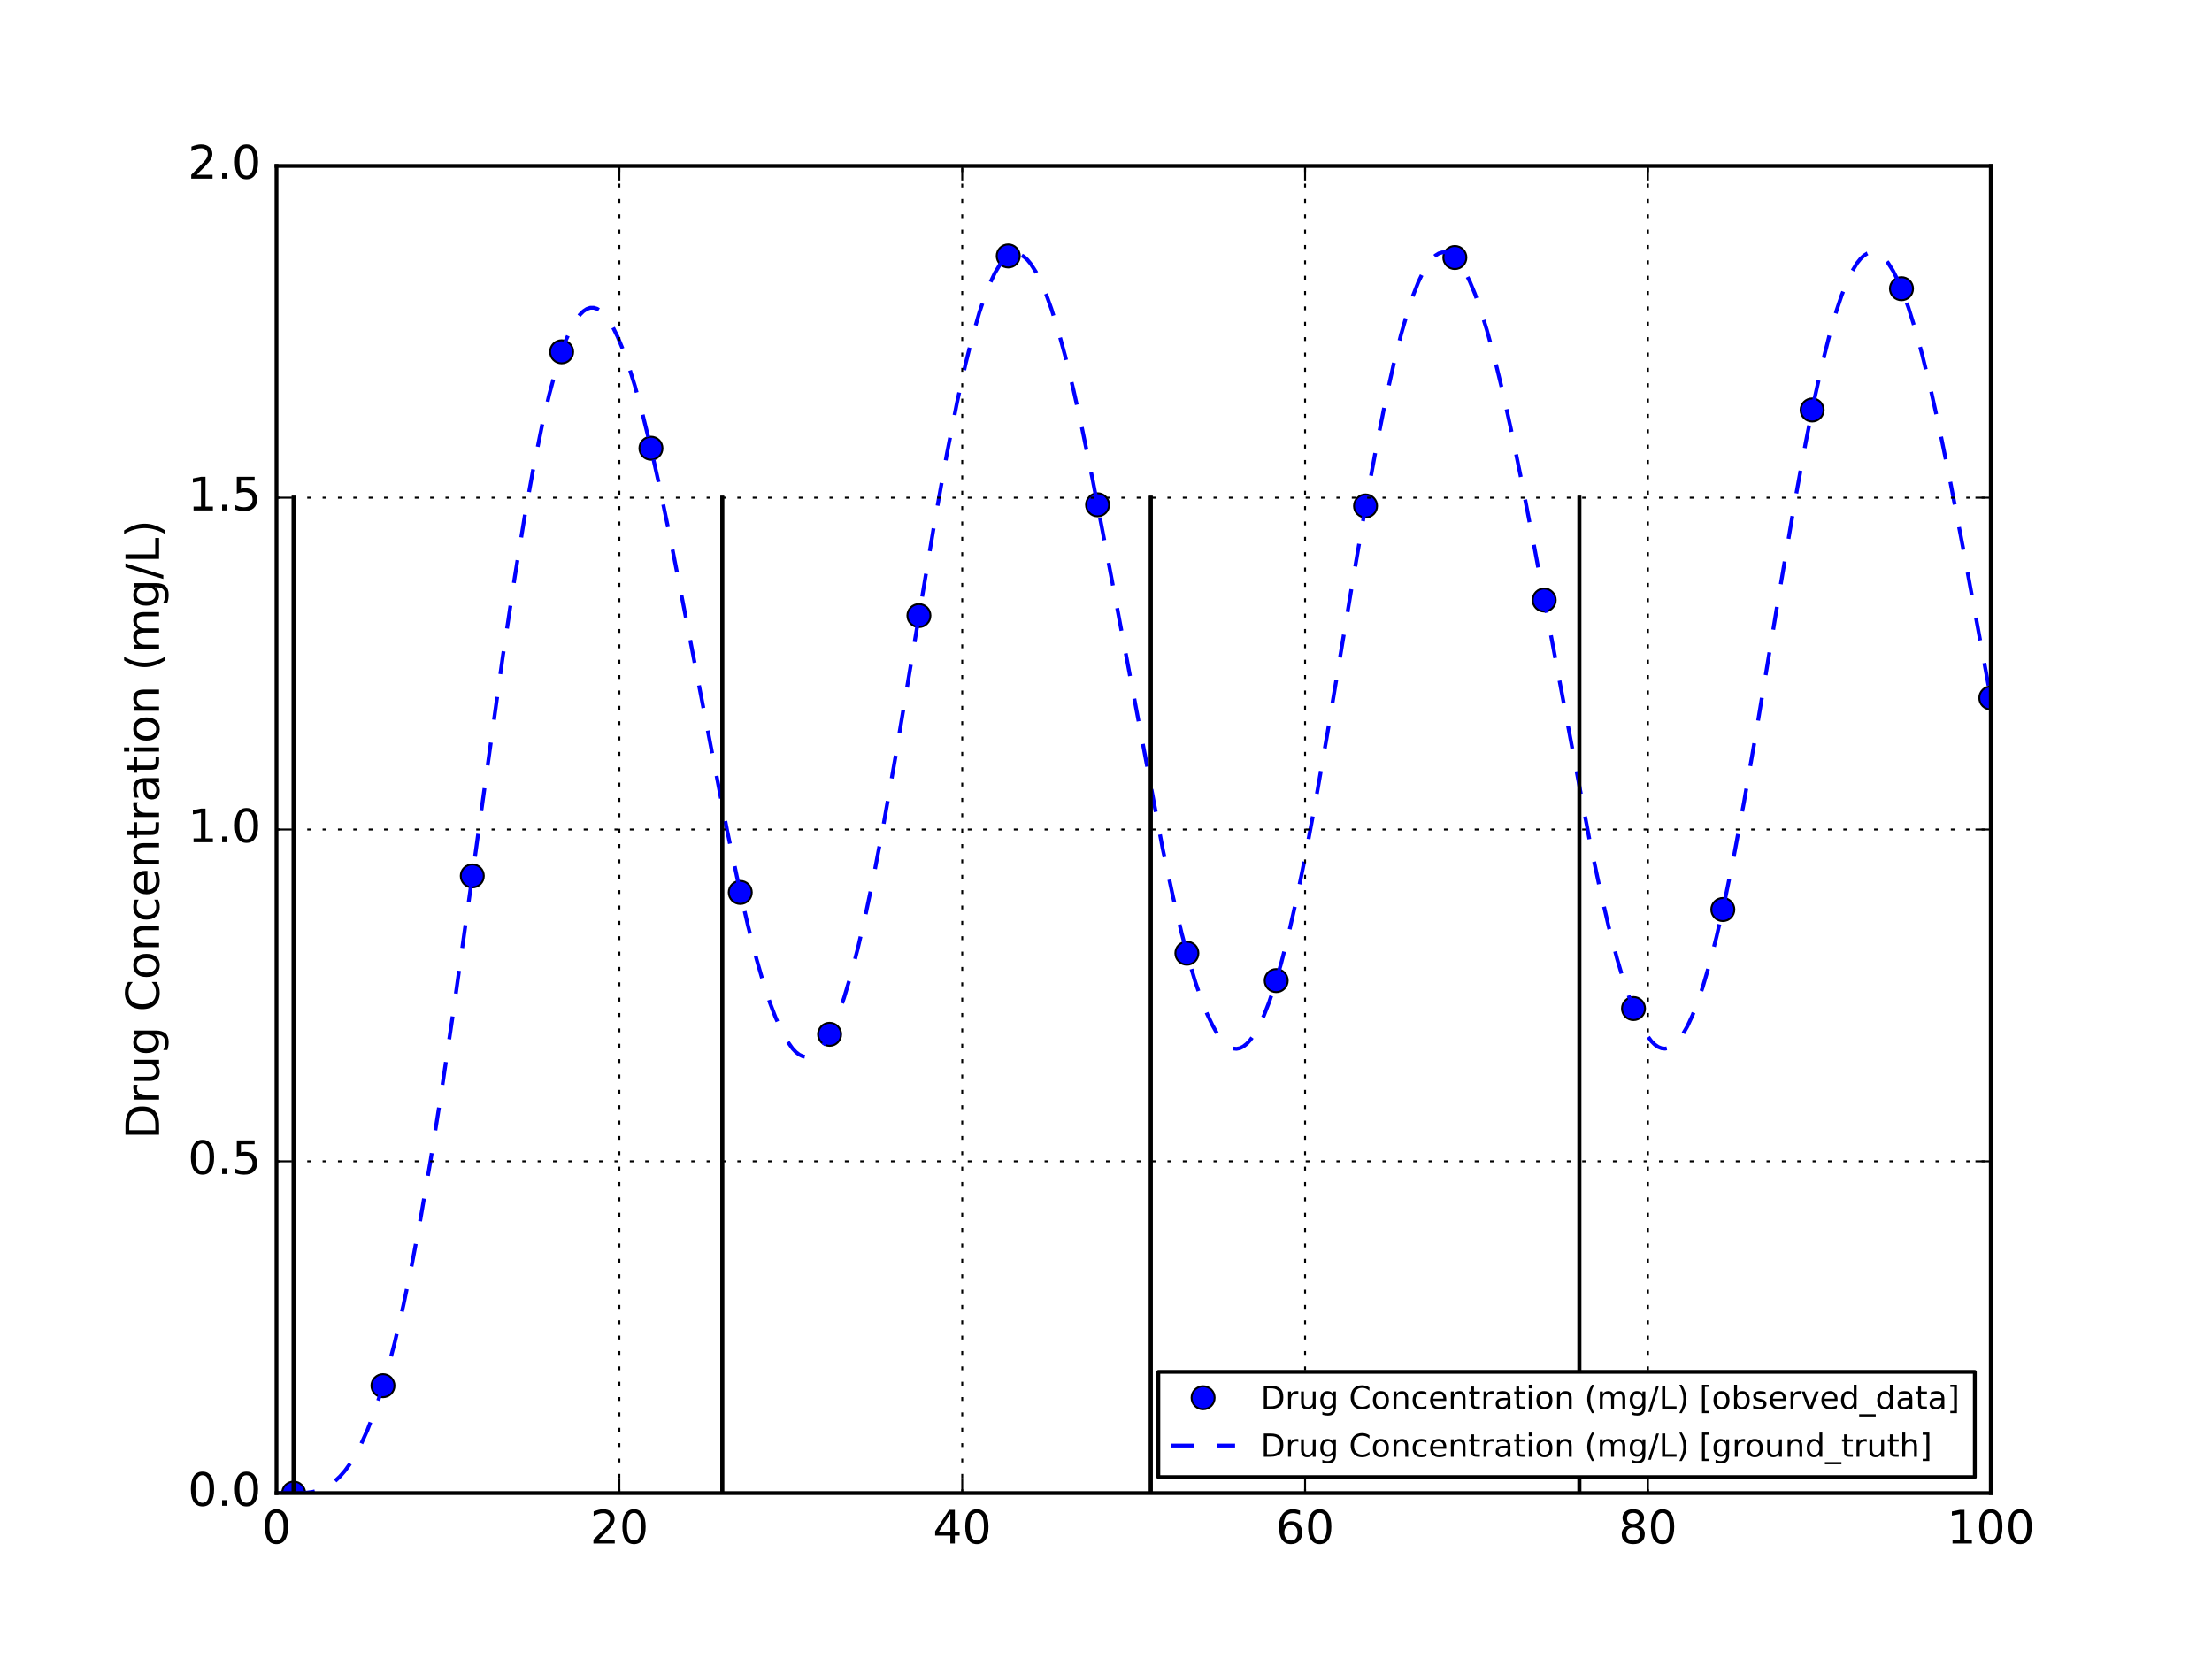 <?xml version="1.0" encoding="utf-8" standalone="no"?>
<!DOCTYPE svg PUBLIC "-//W3C//DTD SVG 1.1//EN"
  "http://www.w3.org/Graphics/SVG/1.1/DTD/svg11.dtd">
<!-- Created with matplotlib (http://matplotlib.org/) -->
<svg height="432pt" version="1.1" viewBox="0 0 576 432" width="576pt" xmlns="http://www.w3.org/2000/svg" xmlns:xlink="http://www.w3.org/1999/xlink">
 <defs>
  <style type="text/css">
*{stroke-linecap:butt;stroke-linejoin:round;stroke-miterlimit:100000;}
  </style>
 </defs>
 <g id="figure_1">
  <g id="patch_1">
   <path d="M 0 432 
L 576 432 
L 576 0 
L 0 0 
z
" style="fill:#ffffff;"/>
  </g>
  <g id="axes_1">
   <g id="patch_2">
    <path d="M 72 388.8 
L 518.4 388.8 
L 518.4 43.2 
L 72 43.2 
z
" style="fill:#ffffff;"/>
   </g>
   <g id="line2d_1">
    <defs>
     <path d="M 0 3 
C 0.796 3 1.559 2.684 2.121 2.121 
C 2.684 1.559 3 0.796 3 0 
C 3 -0.796 2.684 -1.559 2.121 -2.121 
C 1.559 -2.684 0.796 -3 0 -3 
C -0.796 -3 -1.559 -2.684 -2.121 -2.121 
C -2.684 -1.559 -3 -0.796 -3 0 
C -3 0.796 -2.684 1.559 -2.121 2.121 
C -1.559 2.684 -0.796 3 0 3 
z
" id="m3fcdc2dcf4" style="stroke:#000000;stroke-width:0.5;"/>
    </defs>
    <g clip-path="url(#p7692bb30d5)">
     <use style="fill:#0000ff;stroke:#000000;stroke-width:0.5;" x="76.464" xlink:href="#m3fcdc2dcf4" y="388.8"/>
     <use style="fill:#0000ff;stroke:#000000;stroke-width:0.5;" x="99.724" xlink:href="#m3fcdc2dcf4" y="360.829"/>
     <use style="fill:#0000ff;stroke:#000000;stroke-width:0.5;" x="122.984" xlink:href="#m3fcdc2dcf4" y="228.089"/>
     <use style="fill:#0000ff;stroke:#000000;stroke-width:0.5;" x="146.243" xlink:href="#m3fcdc2dcf4" y="91.608"/>
     <use style="fill:#0000ff;stroke:#000000;stroke-width:0.5;" x="169.503" xlink:href="#m3fcdc2dcf4" y="116.719"/>
     <use style="fill:#0000ff;stroke:#000000;stroke-width:0.5;" x="192.763" xlink:href="#m3fcdc2dcf4" y="232.384"/>
     <use style="fill:#0000ff;stroke:#000000;stroke-width:0.5;" x="216.023" xlink:href="#m3fcdc2dcf4" y="269.334"/>
     <use style="fill:#0000ff;stroke:#000000;stroke-width:0.5;" x="239.283" xlink:href="#m3fcdc2dcf4" y="160.296"/>
     <use style="fill:#0000ff;stroke:#000000;stroke-width:0.5;" x="262.542" xlink:href="#m3fcdc2dcf4" y="66.648"/>
     <use style="fill:#0000ff;stroke:#000000;stroke-width:0.5;" x="285.802" xlink:href="#m3fcdc2dcf4" y="131.449"/>
     <use style="fill:#0000ff;stroke:#000000;stroke-width:0.5;" x="309.062" xlink:href="#m3fcdc2dcf4" y="248.214"/>
     <use style="fill:#0000ff;stroke:#000000;stroke-width:0.5;" x="332.322" xlink:href="#m3fcdc2dcf4" y="255.345"/>
     <use style="fill:#0000ff;stroke:#000000;stroke-width:0.5;" x="355.581" xlink:href="#m3fcdc2dcf4" y="131.75"/>
     <use style="fill:#0000ff;stroke:#000000;stroke-width:0.5;" x="378.841" xlink:href="#m3fcdc2dcf4" y="67.056"/>
     <use style="fill:#0000ff;stroke:#000000;stroke-width:0.5;" x="402.101" xlink:href="#m3fcdc2dcf4" y="156.249"/>
     <use style="fill:#0000ff;stroke:#000000;stroke-width:0.5;" x="425.361" xlink:href="#m3fcdc2dcf4" y="262.624"/>
     <use style="fill:#0000ff;stroke:#000000;stroke-width:0.5;" x="448.621" xlink:href="#m3fcdc2dcf4" y="236.841"/>
     <use style="fill:#0000ff;stroke:#000000;stroke-width:0.5;" x="471.88" xlink:href="#m3fcdc2dcf4" y="106.754"/>
     <use style="fill:#0000ff;stroke:#000000;stroke-width:0.5;" x="495.14" xlink:href="#m3fcdc2dcf4" y="75.173"/>
     <use style="fill:#0000ff;stroke:#000000;stroke-width:0.5;" x="518.4" xlink:href="#m3fcdc2dcf4" y="181.736"/>
    </g>
   </g>
   <g id="line2d_2">
    <path clip-path="url(#p7692bb30d5)" d="M 76.464 388.8 
L 76.464 129.6 
" style="fill:none;stroke:#000000;stroke-linecap:square;"/>
   </g>
   <g id="line2d_3">
    <path clip-path="url(#p7692bb30d5)" d="M 188.064 388.8 
L 188.064 129.6 
" style="fill:none;stroke:#000000;stroke-linecap:square;"/>
   </g>
   <g id="line2d_4">
    <path clip-path="url(#p7692bb30d5)" d="M 299.664 388.8 
L 299.664 129.6 
" style="fill:none;stroke:#000000;stroke-linecap:square;"/>
   </g>
   <g id="line2d_5">
    <path clip-path="url(#p7692bb30d5)" d="M 411.264 388.8 
L 411.264 129.6 
" style="fill:none;stroke:#000000;stroke-linecap:square;"/>
   </g>
   <g id="line2d_6">
    <path clip-path="url(#p7692bb30d5)" d="M 72 388.8 
L 72.446 388.8 
L 72.893 388.8 
L 73.339 388.8 
L 73.786 388.8 
L 74.232 388.8 
L 74.678 388.8 
L 75.125 388.8 
L 75.571 388.8 
" style="fill:none;stroke:#0000ff;stroke-dasharray:6,6;stroke-dashoffset:0.0;"/>
   </g>
   <g id="line2d_7">
    <path clip-path="url(#p7692bb30d5)" d="M 76.018 388.8 
L 76.464 388.8 
L 76.464 388.8 
L 76.464 388.8 
L 79.589 388.719 
L 81.374 388.489 
L 83.16 388.024 
L 84.499 387.474 
L 85.838 386.717 
L 87.178 385.727 
L 88.517 384.474 
L 89.856 382.935 
L 91.195 381.086 
L 92.534 378.906 
L 93.874 376.375 
L 95.659 372.426 
L 97.445 367.789 
L 99.23 362.437 
L 101.016 356.351 
L 102.802 349.522 
L 105.034 339.938 
L 107.266 329.21 
L 109.498 317.38 
L 112.176 301.828 
L 114.854 284.953 
L 117.979 263.882 
L 122.443 232.025 
L 130.925 170.969 
L 134.05 150.194 
L 136.728 133.85 
L 138.96 121.527 
L 141.192 110.573 
L 142.978 102.902 
L 144.763 96.274 
L 146.243 91.608 
L 147.442 88.399 
L 148.781 85.425 
L 150.12 83.107 
L 151.013 81.928 
L 151.906 81.043 
L 152.798 80.45 
L 153.691 80.147 
L 154.584 80.133 
L 155.477 80.403 
L 156.37 80.953 
L 157.262 81.779 
L 158.155 82.873 
L 159.494 85.006 
L 160.834 87.704 
L 162.173 90.94 
L 163.512 94.683 
L 165.298 100.404 
L 167.083 106.884 
L 169.315 115.916 
L 171.547 125.818 
L 174.672 140.801 
L 178.69 161.294 
L 189.403 216.534 
L 192.528 231.325 
L 194.76 241.005 
L 196.992 249.732 
L 198.778 255.918 
L 200.563 261.319 
L 201.902 264.818 
L 203.242 267.818 
L 205.027 271.135 
L 206.366 273.031 
L 207.259 273.971 
L 208.152 274.65 
L 209.045 275.067 
L 209.938 275.222 
L 210.83 275.115 
L 211.723 274.745 
L 212.616 274.114 
L 213.509 273.223 
L 214.402 272.074 
L 215.741 269.871 
L 217.08 267.101 
L 218.419 263.778 
L 219.758 259.917 
L 221.544 253.965 
L 223.33 247.142 
L 225.115 239.51 
L 227.347 228.94 
L 230.026 214.958 
L 233.15 197.257 
L 237.614 170.452 
L 243.418 135.664 
L 246.542 118.275 
L 249.221 104.73 
L 251.453 94.672 
L 253.238 87.561 
L 255.024 81.367 
L 256.363 77.366 
L 257.702 73.943 
L 259.042 71.118 
L 260.381 68.905 
L 261.274 67.775 
L 262.166 66.923 
L 263.059 66.351 
L 263.952 66.058 
L 264.845 66.044 
L 265.738 66.306 
L 266.63 66.842 
L 267.523 67.648 
L 268.416 68.721 
L 269.755 70.817 
L 271.094 73.48 
L 272.434 76.685 
L 273.773 80.406 
L 275.558 86.117 
L 277.344 92.614 
L 279.576 101.714 
L 281.808 111.741 
L 284.486 124.752 
L 288.058 143.269 
L 302.789 221.163 
L 305.467 233.606 
L 307.699 242.997 
L 309.485 249.746 
L 311.27 255.733 
L 313.056 260.892 
L 314.395 264.185 
L 315.734 266.979 
L 317.074 269.373 
L 318.413 271.183 
L 319.306 272.062 
L 320.198 272.677 
L 321.091 273.029 
L 321.984 273.116 
L 322.877 272.94 
L 323.77 272.499 
L 324.662 271.796 
L 325.555 270.832 
L 326.448 269.609 
L 327.787 267.294 
L 329.126 264.414 
L 330.466 260.983 
L 331.805 257.015 
L 333.59 250.927 
L 335.376 243.978 
L 337.608 234.179 
L 339.84 223.28 
L 342.518 208.987 
L 345.643 191.055 
L 351.893 153.413 
L 355.91 129.887 
L 358.589 115.309 
L 360.821 104.165 
L 363.053 94.147 
L 364.838 87.066 
L 366.624 80.902 
L 367.963 76.921 
L 369.302 73.518 
L 370.642 70.711 
L 371.981 68.516 
L 372.874 67.397 
L 373.766 66.557 
L 374.659 65.995 
L 375.552 65.713 
L 376.445 65.709 
L 377.338 65.981 
L 378.23 66.526 
L 379.123 67.343 
L 380.016 68.424 
L 381.355 70.533 
L 382.694 73.209 
L 384.034 76.426 
L 385.373 80.158 
L 387.158 85.884 
L 388.944 92.394 
L 391.176 101.51 
L 393.408 111.552 
L 396.086 124.579 
L 399.658 143.115 
L 413.942 218.892 
L 416.621 231.527 
L 418.853 241.119 
L 421.085 249.671 
L 422.87 255.662 
L 424.656 260.826 
L 425.995 264.121 
L 427.334 266.918 
L 428.674 269.315 
L 430.013 271.127 
L 430.906 272.008 
L 431.798 272.625 
L 432.691 272.979 
L 433.584 273.067 
L 434.477 272.892 
L 435.37 272.453 
L 436.262 271.751 
L 437.155 270.788 
L 438.048 269.567 
L 439.387 267.254 
L 440.726 264.376 
L 442.066 260.946 
L 443.405 256.98 
L 445.19 250.894 
L 446.976 243.947 
L 449.208 234.15 
L 451.44 223.253 
L 454.118 208.962 
L 457.243 191.033 
L 463.493 153.396 
L 467.51 129.871 
L 470.189 115.295 
L 472.421 104.152 
L 474.653 94.136 
L 476.438 87.055 
L 478.224 80.892 
L 479.563 76.911 
L 480.902 73.508 
L 482.242 70.702 
L 483.581 68.507 
L 484.474 67.389 
L 485.366 66.549 
L 486.259 65.987 
L 487.152 65.705 
L 488.045 65.701 
L 488.938 65.973 
L 489.83 66.519 
L 490.723 67.335 
L 491.616 68.417 
L 492.955 70.527 
L 494.294 73.203 
L 495.634 76.421 
L 496.973 80.153 
L 498.758 85.879 
L 500.544 92.39 
L 502.776 101.505 
L 505.008 111.548 
L 507.686 124.576 
L 511.258 143.112 
L 518.4 181.736 
L 518.4 181.736 
" style="fill:none;stroke:#0000ff;stroke-dasharray:6,6;stroke-dashoffset:0.0;"/>
   </g>
   <g id="line2d_8">
    <path clip-path="url(#p7692bb30d5)" d="M 76.464 388.8 
L 76.464 129.6 
" style="fill:none;stroke:#000000;stroke-linecap:square;"/>
   </g>
   <g id="line2d_9">
    <path clip-path="url(#p7692bb30d5)" d="M 188.064 388.8 
L 188.064 129.6 
" style="fill:none;stroke:#000000;stroke-linecap:square;"/>
   </g>
   <g id="line2d_10">
    <path clip-path="url(#p7692bb30d5)" d="M 299.664 388.8 
L 299.664 129.6 
" style="fill:none;stroke:#000000;stroke-linecap:square;"/>
   </g>
   <g id="line2d_11">
    <path clip-path="url(#p7692bb30d5)" d="M 411.264 388.8 
L 411.264 129.6 
" style="fill:none;stroke:#000000;stroke-linecap:square;"/>
   </g>
   <g id="patch_3">
    <path d="M 72 388.8 
L 72 43.2 
" style="fill:none;stroke:#000000;stroke-linecap:square;stroke-linejoin:miter;"/>
   </g>
   <g id="patch_4">
    <path d="M 72 388.8 
L 518.4 388.8 
" style="fill:none;stroke:#000000;stroke-linecap:square;stroke-linejoin:miter;"/>
   </g>
   <g id="patch_5">
    <path d="M 72 43.2 
L 518.4 43.2 
" style="fill:none;stroke:#000000;stroke-linecap:square;stroke-linejoin:miter;"/>
   </g>
   <g id="patch_6">
    <path d="M 518.4 388.8 
L 518.4 43.2 
" style="fill:none;stroke:#000000;stroke-linecap:square;stroke-linejoin:miter;"/>
   </g>
   <g id="matplotlib.axis_1">
    <g id="xtick_1">
     <g id="line2d_12">
      <path clip-path="url(#p7692bb30d5)" d="M 72 388.8 
L 72 43.2 
" style="fill:none;stroke:#000000;stroke-dasharray:1,3;stroke-dashoffset:0.0;stroke-width:0.5;"/>
     </g>
     <g id="line2d_13">
      <defs>
       <path d="M 0 0 
L 0 -4 
" id="mab7e37aa63" style="stroke:#000000;stroke-width:0.5;"/>
      </defs>
      <g>
       <use style="stroke:#000000;stroke-width:0.5;" x="72.0" xlink:href="#mab7e37aa63" y="388.8"/>
      </g>
     </g>
     <g id="line2d_14">
      <defs>
       <path d="M 0 0 
L 0 4 
" id="m7f0cda7d49" style="stroke:#000000;stroke-width:0.5;"/>
      </defs>
      <g>
       <use style="stroke:#000000;stroke-width:0.5;" x="72.0" xlink:href="#m7f0cda7d49" y="43.2"/>
      </g>
     </g>
     <g id="text_1">
      <!-- 0 -->
      <defs>
       <path d="M 31.781 66.406 
Q 24.172 66.406 20.328 58.906 
Q 16.5 51.422 16.5 36.375 
Q 16.5 21.391 20.328 13.891 
Q 24.172 6.391 31.781 6.391 
Q 39.453 6.391 43.281 13.891 
Q 47.125 21.391 47.125 36.375 
Q 47.125 51.422 43.281 58.906 
Q 39.453 66.406 31.781 66.406 
M 31.781 74.219 
Q 44.047 74.219 50.516 64.516 
Q 56.984 54.828 56.984 36.375 
Q 56.984 17.969 50.516 8.266 
Q 44.047 -1.422 31.781 -1.422 
Q 19.531 -1.422 13.062 8.266 
Q 6.594 17.969 6.594 36.375 
Q 6.594 54.828 13.062 64.516 
Q 19.531 74.219 31.781 74.219 
" id="BitstreamVeraSans-Roman-30"/>
      </defs>
      <g transform="translate(68.183 401.918)scale(0.12 -0.12)">
       <use xlink:href="#BitstreamVeraSans-Roman-30"/>
      </g>
     </g>
    </g>
    <g id="xtick_2">
     <g id="line2d_15">
      <path clip-path="url(#p7692bb30d5)" d="M 161.28 388.8 
L 161.28 43.2 
" style="fill:none;stroke:#000000;stroke-dasharray:1,3;stroke-dashoffset:0.0;stroke-width:0.5;"/>
     </g>
     <g id="line2d_16">
      <g>
       <use style="stroke:#000000;stroke-width:0.5;" x="161.28" xlink:href="#mab7e37aa63" y="388.8"/>
      </g>
     </g>
     <g id="line2d_17">
      <g>
       <use style="stroke:#000000;stroke-width:0.5;" x="161.28" xlink:href="#m7f0cda7d49" y="43.2"/>
      </g>
     </g>
     <g id="text_2">
      <!-- 20 -->
      <defs>
       <path d="M 19.188 8.297 
L 53.609 8.297 
L 53.609 0 
L 7.328 0 
L 7.328 8.297 
Q 12.938 14.109 22.625 23.891 
Q 32.328 33.688 34.812 36.531 
Q 39.547 41.844 41.422 45.531 
Q 43.312 49.219 43.312 52.781 
Q 43.312 58.594 39.234 62.25 
Q 35.156 65.922 28.609 65.922 
Q 23.969 65.922 18.812 64.312 
Q 13.672 62.703 7.812 59.422 
L 7.812 69.391 
Q 13.766 71.781 18.938 73 
Q 24.125 74.219 28.422 74.219 
Q 39.75 74.219 46.484 68.547 
Q 53.219 62.891 53.219 53.422 
Q 53.219 48.922 51.531 44.891 
Q 49.859 40.875 45.406 35.406 
Q 44.188 33.984 37.641 27.219 
Q 31.109 20.453 19.188 8.297 
" id="BitstreamVeraSans-Roman-32"/>
      </defs>
      <g transform="translate(153.645 401.918)scale(0.12 -0.12)">
       <use xlink:href="#BitstreamVeraSans-Roman-32"/>
       <use x="63.623" xlink:href="#BitstreamVeraSans-Roman-30"/>
      </g>
     </g>
    </g>
    <g id="xtick_3">
     <g id="line2d_18">
      <path clip-path="url(#p7692bb30d5)" d="M 250.56 388.8 
L 250.56 43.2 
" style="fill:none;stroke:#000000;stroke-dasharray:1,3;stroke-dashoffset:0.0;stroke-width:0.5;"/>
     </g>
     <g id="line2d_19">
      <g>
       <use style="stroke:#000000;stroke-width:0.5;" x="250.56" xlink:href="#mab7e37aa63" y="388.8"/>
      </g>
     </g>
     <g id="line2d_20">
      <g>
       <use style="stroke:#000000;stroke-width:0.5;" x="250.56" xlink:href="#m7f0cda7d49" y="43.2"/>
      </g>
     </g>
     <g id="text_3">
      <!-- 40 -->
      <defs>
       <path d="M 37.797 64.312 
L 12.891 25.391 
L 37.797 25.391 
z
M 35.203 72.906 
L 47.609 72.906 
L 47.609 25.391 
L 58.016 25.391 
L 58.016 17.188 
L 47.609 17.188 
L 47.609 0 
L 37.797 0 
L 37.797 17.188 
L 4.891 17.188 
L 4.891 26.703 
z
" id="BitstreamVeraSans-Roman-34"/>
      </defs>
      <g transform="translate(242.925 401.918)scale(0.12 -0.12)">
       <use xlink:href="#BitstreamVeraSans-Roman-34"/>
       <use x="63.623" xlink:href="#BitstreamVeraSans-Roman-30"/>
      </g>
     </g>
    </g>
    <g id="xtick_4">
     <g id="line2d_21">
      <path clip-path="url(#p7692bb30d5)" d="M 339.84 388.8 
L 339.84 43.2 
" style="fill:none;stroke:#000000;stroke-dasharray:1,3;stroke-dashoffset:0.0;stroke-width:0.5;"/>
     </g>
     <g id="line2d_22">
      <g>
       <use style="stroke:#000000;stroke-width:0.5;" x="339.84" xlink:href="#mab7e37aa63" y="388.8"/>
      </g>
     </g>
     <g id="line2d_23">
      <g>
       <use style="stroke:#000000;stroke-width:0.5;" x="339.84" xlink:href="#m7f0cda7d49" y="43.2"/>
      </g>
     </g>
     <g id="text_4">
      <!-- 60 -->
      <defs>
       <path d="M 33.016 40.375 
Q 26.375 40.375 22.484 35.828 
Q 18.609 31.297 18.609 23.391 
Q 18.609 15.531 22.484 10.953 
Q 26.375 6.391 33.016 6.391 
Q 39.656 6.391 43.531 10.953 
Q 47.406 15.531 47.406 23.391 
Q 47.406 31.297 43.531 35.828 
Q 39.656 40.375 33.016 40.375 
M 52.594 71.297 
L 52.594 62.312 
Q 48.875 64.062 45.094 64.984 
Q 41.312 65.922 37.594 65.922 
Q 27.828 65.922 22.672 59.328 
Q 17.531 52.734 16.797 39.406 
Q 19.672 43.656 24.016 45.922 
Q 28.375 48.188 33.594 48.188 
Q 44.578 48.188 50.953 41.516 
Q 57.328 34.859 57.328 23.391 
Q 57.328 12.156 50.688 5.359 
Q 44.047 -1.422 33.016 -1.422 
Q 20.359 -1.422 13.672 8.266 
Q 6.984 17.969 6.984 36.375 
Q 6.984 53.656 15.188 63.938 
Q 23.391 74.219 37.203 74.219 
Q 40.922 74.219 44.703 73.484 
Q 48.484 72.75 52.594 71.297 
" id="BitstreamVeraSans-Roman-36"/>
      </defs>
      <g transform="translate(332.205 401.918)scale(0.12 -0.12)">
       <use xlink:href="#BitstreamVeraSans-Roman-36"/>
       <use x="63.623" xlink:href="#BitstreamVeraSans-Roman-30"/>
      </g>
     </g>
    </g>
    <g id="xtick_5">
     <g id="line2d_24">
      <path clip-path="url(#p7692bb30d5)" d="M 429.12 388.8 
L 429.12 43.2 
" style="fill:none;stroke:#000000;stroke-dasharray:1,3;stroke-dashoffset:0.0;stroke-width:0.5;"/>
     </g>
     <g id="line2d_25">
      <g>
       <use style="stroke:#000000;stroke-width:0.5;" x="429.12" xlink:href="#mab7e37aa63" y="388.8"/>
      </g>
     </g>
     <g id="line2d_26">
      <g>
       <use style="stroke:#000000;stroke-width:0.5;" x="429.12" xlink:href="#m7f0cda7d49" y="43.2"/>
      </g>
     </g>
     <g id="text_5">
      <!-- 80 -->
      <defs>
       <path d="M 31.781 34.625 
Q 24.75 34.625 20.719 30.859 
Q 16.703 27.094 16.703 20.516 
Q 16.703 13.922 20.719 10.156 
Q 24.75 6.391 31.781 6.391 
Q 38.812 6.391 42.859 10.172 
Q 46.922 13.969 46.922 20.516 
Q 46.922 27.094 42.891 30.859 
Q 38.875 34.625 31.781 34.625 
M 21.922 38.812 
Q 15.578 40.375 12.031 44.719 
Q 8.5 49.078 8.5 55.328 
Q 8.5 64.062 14.719 69.141 
Q 20.953 74.219 31.781 74.219 
Q 42.672 74.219 48.875 69.141 
Q 55.078 64.062 55.078 55.328 
Q 55.078 49.078 51.531 44.719 
Q 48 40.375 41.703 38.812 
Q 48.828 37.156 52.797 32.312 
Q 56.781 27.484 56.781 20.516 
Q 56.781 9.906 50.312 4.234 
Q 43.844 -1.422 31.781 -1.422 
Q 19.734 -1.422 13.25 4.234 
Q 6.781 9.906 6.781 20.516 
Q 6.781 27.484 10.781 32.312 
Q 14.797 37.156 21.922 38.812 
M 18.312 54.391 
Q 18.312 48.734 21.844 45.562 
Q 25.391 42.391 31.781 42.391 
Q 38.141 42.391 41.719 45.562 
Q 45.312 48.734 45.312 54.391 
Q 45.312 60.062 41.719 63.234 
Q 38.141 66.406 31.781 66.406 
Q 25.391 66.406 21.844 63.234 
Q 18.312 60.062 18.312 54.391 
" id="BitstreamVeraSans-Roman-38"/>
      </defs>
      <g transform="translate(421.485 401.918)scale(0.12 -0.12)">
       <use xlink:href="#BitstreamVeraSans-Roman-38"/>
       <use x="63.623" xlink:href="#BitstreamVeraSans-Roman-30"/>
      </g>
     </g>
    </g>
    <g id="xtick_6">
     <g id="line2d_27">
      <path clip-path="url(#p7692bb30d5)" d="M 518.4 388.8 
L 518.4 43.2 
" style="fill:none;stroke:#000000;stroke-dasharray:1,3;stroke-dashoffset:0.0;stroke-width:0.5;"/>
     </g>
     <g id="line2d_28">
      <g>
       <use style="stroke:#000000;stroke-width:0.5;" x="518.4" xlink:href="#mab7e37aa63" y="388.8"/>
      </g>
     </g>
     <g id="line2d_29">
      <g>
       <use style="stroke:#000000;stroke-width:0.5;" x="518.4" xlink:href="#m7f0cda7d49" y="43.2"/>
      </g>
     </g>
     <g id="text_6">
      <!-- 100 -->
      <defs>
       <path d="M 12.406 8.297 
L 28.516 8.297 
L 28.516 63.922 
L 10.984 60.406 
L 10.984 69.391 
L 28.422 72.906 
L 38.281 72.906 
L 38.281 8.297 
L 54.391 8.297 
L 54.391 0 
L 12.406 0 
z
" id="BitstreamVeraSans-Roman-31"/>
      </defs>
      <g transform="translate(506.947 401.918)scale(0.12 -0.12)">
       <use xlink:href="#BitstreamVeraSans-Roman-31"/>
       <use x="63.623" xlink:href="#BitstreamVeraSans-Roman-30"/>
       <use x="127.246" xlink:href="#BitstreamVeraSans-Roman-30"/>
      </g>
     </g>
    </g>
   </g>
   <g id="matplotlib.axis_2">
    <g id="ytick_1">
     <g id="line2d_30">
      <path clip-path="url(#p7692bb30d5)" d="M 72 388.8 
L 518.4 388.8 
" style="fill:none;stroke:#000000;stroke-dasharray:1,3;stroke-dashoffset:0.0;stroke-width:0.5;"/>
     </g>
     <g id="line2d_31">
      <defs>
       <path d="M 0 0 
L 4 0 
" id="mb9ebbedd46" style="stroke:#000000;stroke-width:0.5;"/>
      </defs>
      <g>
       <use style="stroke:#000000;stroke-width:0.5;" x="72.0" xlink:href="#mb9ebbedd46" y="388.8"/>
      </g>
     </g>
     <g id="line2d_32">
      <defs>
       <path d="M 0 0 
L -4 0 
" id="md2f7acbeab" style="stroke:#000000;stroke-width:0.5;"/>
      </defs>
      <g>
       <use style="stroke:#000000;stroke-width:0.5;" x="518.4" xlink:href="#md2f7acbeab" y="388.8"/>
      </g>
     </g>
     <g id="text_7">
      <!-- 0.0 -->
      <defs>
       <path d="M 10.688 12.406 
L 21 12.406 
L 21 0 
L 10.688 0 
z
" id="BitstreamVeraSans-Roman-2e"/>
      </defs>
      <g transform="translate(48.916 392.111)scale(0.12 -0.12)">
       <use xlink:href="#BitstreamVeraSans-Roman-30"/>
       <use x="63.623" xlink:href="#BitstreamVeraSans-Roman-2e"/>
       <use x="95.41" xlink:href="#BitstreamVeraSans-Roman-30"/>
      </g>
     </g>
    </g>
    <g id="ytick_2">
     <g id="line2d_33">
      <path clip-path="url(#p7692bb30d5)" d="M 72 302.4 
L 518.4 302.4 
" style="fill:none;stroke:#000000;stroke-dasharray:1,3;stroke-dashoffset:0.0;stroke-width:0.5;"/>
     </g>
     <g id="line2d_34">
      <g>
       <use style="stroke:#000000;stroke-width:0.5;" x="72.0" xlink:href="#mb9ebbedd46" y="302.4"/>
      </g>
     </g>
     <g id="line2d_35">
      <g>
       <use style="stroke:#000000;stroke-width:0.5;" x="518.4" xlink:href="#md2f7acbeab" y="302.4"/>
      </g>
     </g>
     <g id="text_8">
      <!-- 0.5 -->
      <defs>
       <path d="M 10.797 72.906 
L 49.516 72.906 
L 49.516 64.594 
L 19.828 64.594 
L 19.828 46.734 
Q 21.969 47.469 24.109 47.828 
Q 26.266 48.188 28.422 48.188 
Q 40.625 48.188 47.75 41.5 
Q 54.891 34.812 54.891 23.391 
Q 54.891 11.625 47.562 5.094 
Q 40.234 -1.422 26.906 -1.422 
Q 22.312 -1.422 17.547 -0.641 
Q 12.797 0.141 7.719 1.703 
L 7.719 11.625 
Q 12.109 9.234 16.797 8.062 
Q 21.484 6.891 26.703 6.891 
Q 35.156 6.891 40.078 11.328 
Q 45.016 15.766 45.016 23.391 
Q 45.016 31 40.078 35.438 
Q 35.156 39.891 26.703 39.891 
Q 22.75 39.891 18.812 39.016 
Q 14.891 38.141 10.797 36.281 
z
" id="BitstreamVeraSans-Roman-35"/>
      </defs>
      <g transform="translate(48.916 305.711)scale(0.12 -0.12)">
       <use xlink:href="#BitstreamVeraSans-Roman-30"/>
       <use x="63.623" xlink:href="#BitstreamVeraSans-Roman-2e"/>
       <use x="95.41" xlink:href="#BitstreamVeraSans-Roman-35"/>
      </g>
     </g>
    </g>
    <g id="ytick_3">
     <g id="line2d_36">
      <path clip-path="url(#p7692bb30d5)" d="M 72 216 
L 518.4 216 
" style="fill:none;stroke:#000000;stroke-dasharray:1,3;stroke-dashoffset:0.0;stroke-width:0.5;"/>
     </g>
     <g id="line2d_37">
      <g>
       <use style="stroke:#000000;stroke-width:0.5;" x="72.0" xlink:href="#mb9ebbedd46" y="216.0"/>
      </g>
     </g>
     <g id="line2d_38">
      <g>
       <use style="stroke:#000000;stroke-width:0.5;" x="518.4" xlink:href="#md2f7acbeab" y="216.0"/>
      </g>
     </g>
     <g id="text_9">
      <!-- 1.0 -->
      <g transform="translate(48.916 219.311)scale(0.12 -0.12)">
       <use xlink:href="#BitstreamVeraSans-Roman-31"/>
       <use x="63.623" xlink:href="#BitstreamVeraSans-Roman-2e"/>
       <use x="95.41" xlink:href="#BitstreamVeraSans-Roman-30"/>
      </g>
     </g>
    </g>
    <g id="ytick_4">
     <g id="line2d_39">
      <path clip-path="url(#p7692bb30d5)" d="M 72 129.6 
L 518.4 129.6 
" style="fill:none;stroke:#000000;stroke-dasharray:1,3;stroke-dashoffset:0.0;stroke-width:0.5;"/>
     </g>
     <g id="line2d_40">
      <g>
       <use style="stroke:#000000;stroke-width:0.5;" x="72.0" xlink:href="#mb9ebbedd46" y="129.6"/>
      </g>
     </g>
     <g id="line2d_41">
      <g>
       <use style="stroke:#000000;stroke-width:0.5;" x="518.4" xlink:href="#md2f7acbeab" y="129.6"/>
      </g>
     </g>
     <g id="text_10">
      <!-- 1.5 -->
      <g transform="translate(48.916 132.911)scale(0.12 -0.12)">
       <use xlink:href="#BitstreamVeraSans-Roman-31"/>
       <use x="63.623" xlink:href="#BitstreamVeraSans-Roman-2e"/>
       <use x="95.41" xlink:href="#BitstreamVeraSans-Roman-35"/>
      </g>
     </g>
    </g>
    <g id="ytick_5">
     <g id="line2d_42">
      <path clip-path="url(#p7692bb30d5)" d="M 72 43.2 
L 518.4 43.2 
" style="fill:none;stroke:#000000;stroke-dasharray:1,3;stroke-dashoffset:0.0;stroke-width:0.5;"/>
     </g>
     <g id="line2d_43">
      <g>
       <use style="stroke:#000000;stroke-width:0.5;" x="72.0" xlink:href="#mb9ebbedd46" y="43.2"/>
      </g>
     </g>
     <g id="line2d_44">
      <g>
       <use style="stroke:#000000;stroke-width:0.5;" x="518.4" xlink:href="#md2f7acbeab" y="43.2"/>
      </g>
     </g>
     <g id="text_11">
      <!-- 2.0 -->
      <g transform="translate(48.916 46.511)scale(0.12 -0.12)">
       <use xlink:href="#BitstreamVeraSans-Roman-32"/>
       <use x="63.623" xlink:href="#BitstreamVeraSans-Roman-2e"/>
       <use x="95.41" xlink:href="#BitstreamVeraSans-Roman-30"/>
      </g>
     </g>
    </g>
    <g id="text_12">
     <!-- Drug Concentration (mg/L) -->
     <defs>
      <path d="M 25.391 72.906 
L 33.688 72.906 
L 8.297 -9.281 
L 0 -9.281 
z
" id="BitstreamVeraSans-Roman-2f"/>
      <path d="M 34.281 27.484 
Q 23.391 27.484 19.188 25 
Q 14.984 22.516 14.984 16.5 
Q 14.984 11.719 18.141 8.906 
Q 21.297 6.109 26.703 6.109 
Q 34.188 6.109 38.703 11.406 
Q 43.219 16.703 43.219 25.484 
L 43.219 27.484 
z
M 52.203 31.203 
L 52.203 0 
L 43.219 0 
L 43.219 8.297 
Q 40.141 3.328 35.547 0.953 
Q 30.953 -1.422 24.312 -1.422 
Q 15.922 -1.422 10.953 3.297 
Q 6 8.016 6 15.922 
Q 6 25.141 12.172 29.828 
Q 18.359 34.516 30.609 34.516 
L 43.219 34.516 
L 43.219 35.406 
Q 43.219 41.609 39.141 45 
Q 35.062 48.391 27.688 48.391 
Q 23 48.391 18.547 47.266 
Q 14.109 46.141 10.016 43.891 
L 10.016 52.203 
Q 14.938 54.109 19.578 55.047 
Q 24.219 56 28.609 56 
Q 40.484 56 46.344 49.844 
Q 52.203 43.703 52.203 31.203 
" id="BitstreamVeraSans-Roman-61"/>
      <path d="M 45.406 27.984 
Q 45.406 37.75 41.375 43.109 
Q 37.359 48.484 30.078 48.484 
Q 22.859 48.484 18.828 43.109 
Q 14.797 37.75 14.797 27.984 
Q 14.797 18.266 18.828 12.891 
Q 22.859 7.516 30.078 7.516 
Q 37.359 7.516 41.375 12.891 
Q 45.406 18.266 45.406 27.984 
M 54.391 6.781 
Q 54.391 -7.172 48.188 -13.984 
Q 42 -20.797 29.203 -20.797 
Q 24.469 -20.797 20.266 -20.094 
Q 16.062 -19.391 12.109 -17.922 
L 12.109 -9.188 
Q 16.062 -11.328 19.922 -12.344 
Q 23.781 -13.375 27.781 -13.375 
Q 36.625 -13.375 41.016 -8.766 
Q 45.406 -4.156 45.406 5.172 
L 45.406 9.625 
Q 42.625 4.781 38.281 2.391 
Q 33.938 0 27.875 0 
Q 17.828 0 11.672 7.656 
Q 5.516 15.328 5.516 27.984 
Q 5.516 40.672 11.672 48.328 
Q 17.828 56 27.875 56 
Q 33.938 56 38.281 53.609 
Q 42.625 51.219 45.406 46.391 
L 45.406 54.688 
L 54.391 54.688 
z
" id="BitstreamVeraSans-Roman-67"/>
      <path d="M 48.781 52.594 
L 48.781 44.188 
Q 44.969 46.297 41.141 47.344 
Q 37.312 48.391 33.406 48.391 
Q 24.656 48.391 19.812 42.844 
Q 14.984 37.312 14.984 27.297 
Q 14.984 17.281 19.812 11.734 
Q 24.656 6.203 33.406 6.203 
Q 37.312 6.203 41.141 7.25 
Q 44.969 8.297 48.781 10.406 
L 48.781 2.094 
Q 45.016 0.344 40.984 -0.531 
Q 36.969 -1.422 32.422 -1.422 
Q 20.062 -1.422 12.781 6.344 
Q 5.516 14.109 5.516 27.297 
Q 5.516 40.672 12.859 48.328 
Q 20.219 56 33.016 56 
Q 37.156 56 41.109 55.141 
Q 45.062 54.297 48.781 52.594 
" id="BitstreamVeraSans-Roman-63"/>
      <path d="M 41.109 46.297 
Q 39.594 47.172 37.812 47.578 
Q 36.031 48 33.891 48 
Q 26.266 48 22.188 43.047 
Q 18.109 38.094 18.109 28.812 
L 18.109 0 
L 9.078 0 
L 9.078 54.688 
L 18.109 54.688 
L 18.109 46.188 
Q 20.953 51.172 25.484 53.578 
Q 30.031 56 36.531 56 
Q 37.453 56 38.578 55.875 
Q 39.703 55.766 41.062 55.516 
z
" id="BitstreamVeraSans-Roman-72"/>
      <path id="BitstreamVeraSans-Roman-20"/>
      <path d="M 31 75.875 
Q 24.469 64.656 21.281 53.656 
Q 18.109 42.672 18.109 31.391 
Q 18.109 20.125 21.312 9.062 
Q 24.516 -2 31 -13.188 
L 23.188 -13.188 
Q 15.875 -1.703 12.234 9.375 
Q 8.594 20.453 8.594 31.391 
Q 8.594 42.281 12.203 53.312 
Q 15.828 64.359 23.188 75.875 
z
" id="BitstreamVeraSans-Roman-28"/>
      <path d="M 56.203 29.594 
L 56.203 25.203 
L 14.891 25.203 
Q 15.484 15.922 20.484 11.062 
Q 25.484 6.203 34.422 6.203 
Q 39.594 6.203 44.453 7.469 
Q 49.312 8.734 54.109 11.281 
L 54.109 2.781 
Q 49.266 0.734 44.188 -0.344 
Q 39.109 -1.422 33.891 -1.422 
Q 20.797 -1.422 13.156 6.188 
Q 5.516 13.812 5.516 26.812 
Q 5.516 40.234 12.766 48.109 
Q 20.016 56 32.328 56 
Q 43.359 56 49.781 48.891 
Q 56.203 41.797 56.203 29.594 
M 47.219 32.234 
Q 47.125 39.594 43.094 43.984 
Q 39.062 48.391 32.422 48.391 
Q 24.906 48.391 20.391 44.141 
Q 15.875 39.891 15.188 32.172 
z
" id="BitstreamVeraSans-Roman-65"/>
      <path d="M 54.891 33.016 
L 54.891 0 
L 45.906 0 
L 45.906 32.719 
Q 45.906 40.484 42.875 44.328 
Q 39.844 48.188 33.797 48.188 
Q 26.516 48.188 22.312 43.547 
Q 18.109 38.922 18.109 30.906 
L 18.109 0 
L 9.078 0 
L 9.078 54.688 
L 18.109 54.688 
L 18.109 46.188 
Q 21.344 51.125 25.703 53.562 
Q 30.078 56 35.797 56 
Q 45.219 56 50.047 50.172 
Q 54.891 44.344 54.891 33.016 
" id="BitstreamVeraSans-Roman-6e"/>
      <path d="M 19.672 64.797 
L 19.672 8.109 
L 31.594 8.109 
Q 46.688 8.109 53.688 14.938 
Q 60.688 21.781 60.688 36.531 
Q 60.688 51.172 53.688 57.984 
Q 46.688 64.797 31.594 64.797 
z
M 9.812 72.906 
L 30.078 72.906 
Q 51.266 72.906 61.172 64.094 
Q 71.094 55.281 71.094 36.531 
Q 71.094 17.672 61.125 8.828 
Q 51.172 0 30.078 0 
L 9.812 0 
z
" id="BitstreamVeraSans-Roman-44"/>
      <path d="M 9.422 54.688 
L 18.406 54.688 
L 18.406 0 
L 9.422 0 
z
M 9.422 75.984 
L 18.406 75.984 
L 18.406 64.594 
L 9.422 64.594 
z
" id="BitstreamVeraSans-Roman-69"/>
      <path d="M 52 44.188 
Q 55.375 50.25 60.062 53.125 
Q 64.75 56 71.094 56 
Q 79.641 56 84.281 50.016 
Q 88.922 44.047 88.922 33.016 
L 88.922 0 
L 79.891 0 
L 79.891 32.719 
Q 79.891 40.578 77.094 44.375 
Q 74.312 48.188 68.609 48.188 
Q 61.625 48.188 57.562 43.547 
Q 53.516 38.922 53.516 30.906 
L 53.516 0 
L 44.484 0 
L 44.484 32.719 
Q 44.484 40.625 41.703 44.406 
Q 38.922 48.188 33.109 48.188 
Q 26.219 48.188 22.156 43.531 
Q 18.109 38.875 18.109 30.906 
L 18.109 0 
L 9.078 0 
L 9.078 54.688 
L 18.109 54.688 
L 18.109 46.188 
Q 21.188 51.219 25.484 53.609 
Q 29.781 56 35.688 56 
Q 41.656 56 45.828 52.969 
Q 50 49.953 52 44.188 
" id="BitstreamVeraSans-Roman-6d"/>
      <path d="M 9.812 72.906 
L 19.672 72.906 
L 19.672 8.297 
L 55.172 8.297 
L 55.172 0 
L 9.812 0 
z
" id="BitstreamVeraSans-Roman-4c"/>
      <path d="M 8.5 21.578 
L 8.5 54.688 
L 17.484 54.688 
L 17.484 21.922 
Q 17.484 14.156 20.5 10.266 
Q 23.531 6.391 29.594 6.391 
Q 36.859 6.391 41.078 11.031 
Q 45.312 15.672 45.312 23.688 
L 45.312 54.688 
L 54.297 54.688 
L 54.297 0 
L 45.312 0 
L 45.312 8.406 
Q 42.047 3.422 37.719 1 
Q 33.406 -1.422 27.688 -1.422 
Q 18.266 -1.422 13.375 4.438 
Q 8.5 10.297 8.5 21.578 
" id="BitstreamVeraSans-Roman-75"/>
      <path d="M 64.406 67.281 
L 64.406 56.891 
Q 59.422 61.531 53.781 63.812 
Q 48.141 66.109 41.797 66.109 
Q 29.297 66.109 22.656 58.469 
Q 16.016 50.828 16.016 36.375 
Q 16.016 21.969 22.656 14.328 
Q 29.297 6.688 41.797 6.688 
Q 48.141 6.688 53.781 8.984 
Q 59.422 11.281 64.406 15.922 
L 64.406 5.609 
Q 59.234 2.094 53.438 0.328 
Q 47.656 -1.422 41.219 -1.422 
Q 24.656 -1.422 15.125 8.703 
Q 5.609 18.844 5.609 36.375 
Q 5.609 53.953 15.125 64.078 
Q 24.656 74.219 41.219 74.219 
Q 47.75 74.219 53.531 72.484 
Q 59.328 70.75 64.406 67.281 
" id="BitstreamVeraSans-Roman-43"/>
      <path d="M 30.609 48.391 
Q 23.391 48.391 19.188 42.75 
Q 14.984 37.109 14.984 27.297 
Q 14.984 17.484 19.156 11.844 
Q 23.344 6.203 30.609 6.203 
Q 37.797 6.203 41.984 11.859 
Q 46.188 17.531 46.188 27.297 
Q 46.188 37.016 41.984 42.703 
Q 37.797 48.391 30.609 48.391 
M 30.609 56 
Q 42.328 56 49.016 48.375 
Q 55.719 40.766 55.719 27.297 
Q 55.719 13.875 49.016 6.219 
Q 42.328 -1.422 30.609 -1.422 
Q 18.844 -1.422 12.172 6.219 
Q 5.516 13.875 5.516 27.297 
Q 5.516 40.766 12.172 48.375 
Q 18.844 56 30.609 56 
" id="BitstreamVeraSans-Roman-6f"/>
      <path d="M 18.312 70.219 
L 18.312 54.688 
L 36.812 54.688 
L 36.812 47.703 
L 18.312 47.703 
L 18.312 18.016 
Q 18.312 11.328 20.141 9.422 
Q 21.969 7.516 27.594 7.516 
L 36.812 7.516 
L 36.812 0 
L 27.594 0 
Q 17.188 0 13.234 3.875 
Q 9.281 7.766 9.281 18.016 
L 9.281 47.703 
L 2.688 47.703 
L 2.688 54.688 
L 9.281 54.688 
L 9.281 70.219 
z
" id="BitstreamVeraSans-Roman-74"/>
      <path d="M 8.016 75.875 
L 15.828 75.875 
Q 23.141 64.359 26.781 53.312 
Q 30.422 42.281 30.422 31.391 
Q 30.422 20.453 26.781 9.375 
Q 23.141 -1.703 15.828 -13.188 
L 8.016 -13.188 
Q 14.5 -2 17.703 9.062 
Q 20.906 20.125 20.906 31.391 
Q 20.906 42.672 17.703 53.656 
Q 14.5 64.656 8.016 75.875 
" id="BitstreamVeraSans-Roman-29"/>
     </defs>
     <g transform="translate(41.421 296.657)rotate(-90.0)scale(0.12 -0.12)">
      <use xlink:href="#BitstreamVeraSans-Roman-44"/>
      <use x="77.002" xlink:href="#BitstreamVeraSans-Roman-72"/>
      <use x="118.115" xlink:href="#BitstreamVeraSans-Roman-75"/>
      <use x="181.494" xlink:href="#BitstreamVeraSans-Roman-67"/>
      <use x="244.971" xlink:href="#BitstreamVeraSans-Roman-20"/>
      <use x="276.758" xlink:href="#BitstreamVeraSans-Roman-43"/>
      <use x="346.582" xlink:href="#BitstreamVeraSans-Roman-6f"/>
      <use x="407.764" xlink:href="#BitstreamVeraSans-Roman-6e"/>
      <use x="471.143" xlink:href="#BitstreamVeraSans-Roman-63"/>
      <use x="526.123" xlink:href="#BitstreamVeraSans-Roman-65"/>
      <use x="587.646" xlink:href="#BitstreamVeraSans-Roman-6e"/>
      <use x="651.025" xlink:href="#BitstreamVeraSans-Roman-74"/>
      <use x="690.234" xlink:href="#BitstreamVeraSans-Roman-72"/>
      <use x="731.348" xlink:href="#BitstreamVeraSans-Roman-61"/>
      <use x="792.627" xlink:href="#BitstreamVeraSans-Roman-74"/>
      <use x="831.836" xlink:href="#BitstreamVeraSans-Roman-69"/>
      <use x="859.619" xlink:href="#BitstreamVeraSans-Roman-6f"/>
      <use x="920.801" xlink:href="#BitstreamVeraSans-Roman-6e"/>
      <use x="984.18" xlink:href="#BitstreamVeraSans-Roman-20"/>
      <use x="1015.967" xlink:href="#BitstreamVeraSans-Roman-28"/>
      <use x="1054.98" xlink:href="#BitstreamVeraSans-Roman-6d"/>
      <use x="1152.393" xlink:href="#BitstreamVeraSans-Roman-67"/>
      <use x="1215.869" xlink:href="#BitstreamVeraSans-Roman-2f"/>
      <use x="1249.561" xlink:href="#BitstreamVeraSans-Roman-4c"/>
      <use x="1305.273" xlink:href="#BitstreamVeraSans-Roman-29"/>
     </g>
    </g>
   </g>
   <g id="legend_1">
    <g id="patch_7">
     <path d="M 301.626 384.636 
L 514.236 384.636 
L 514.236 357.226 
L 301.626 357.226 
z
" style="fill:#ffffff;stroke:#000000;stroke-linejoin:miter;"/>
    </g>
    <g id="line2d_45"/>
    <g id="line2d_46">
     <g>
      <use style="fill:#0000ff;stroke:#000000;stroke-width:0.5;" x="313.285" xlink:href="#m3fcdc2dcf4" y="363.971"/>
     </g>
    </g>
    <g id="text_13">
     <!-- Drug Concentration (mg/L) [observed_data] -->
     <defs>
      <path d="M 30.422 75.984 
L 30.422 -13.188 
L 9.719 -13.188 
L 9.719 -6.203 
L 21.391 -6.203 
L 21.391 69 
L 9.719 69 
L 9.719 75.984 
z
" id="BitstreamVeraSans-Roman-5d"/>
      <path d="M 44.281 53.078 
L 44.281 44.578 
Q 40.484 46.531 36.375 47.5 
Q 32.281 48.484 27.875 48.484 
Q 21.188 48.484 17.844 46.438 
Q 14.5 44.391 14.5 40.281 
Q 14.5 37.156 16.891 35.375 
Q 19.281 33.594 26.516 31.984 
L 29.594 31.297 
Q 39.156 29.25 43.188 25.516 
Q 47.219 21.781 47.219 15.094 
Q 47.219 7.469 41.188 3.016 
Q 35.156 -1.422 24.609 -1.422 
Q 20.219 -1.422 15.453 -0.562 
Q 10.688 0.297 5.422 2 
L 5.422 11.281 
Q 10.406 8.688 15.234 7.391 
Q 20.062 6.109 24.812 6.109 
Q 31.156 6.109 34.562 8.281 
Q 37.984 10.453 37.984 14.406 
Q 37.984 18.062 35.516 20.016 
Q 33.062 21.969 24.703 23.781 
L 21.578 24.516 
Q 13.234 26.266 9.516 29.906 
Q 5.812 33.547 5.812 39.891 
Q 5.812 47.609 11.281 51.797 
Q 16.75 56 26.812 56 
Q 31.781 56 36.172 55.266 
Q 40.578 54.547 44.281 53.078 
" id="BitstreamVeraSans-Roman-73"/>
      <path d="M 2.984 54.688 
L 12.5 54.688 
L 29.594 8.797 
L 46.688 54.688 
L 56.203 54.688 
L 35.688 0 
L 23.484 0 
z
" id="BitstreamVeraSans-Roman-76"/>
      <path d="M 45.406 46.391 
L 45.406 75.984 
L 54.391 75.984 
L 54.391 0 
L 45.406 0 
L 45.406 8.203 
Q 42.578 3.328 38.25 0.953 
Q 33.938 -1.422 27.875 -1.422 
Q 17.969 -1.422 11.734 6.484 
Q 5.516 14.406 5.516 27.297 
Q 5.516 40.188 11.734 48.094 
Q 17.969 56 27.875 56 
Q 33.938 56 38.25 53.625 
Q 42.578 51.266 45.406 46.391 
M 14.797 27.297 
Q 14.797 17.391 18.875 11.75 
Q 22.953 6.109 30.078 6.109 
Q 37.203 6.109 41.297 11.75 
Q 45.406 17.391 45.406 27.297 
Q 45.406 37.203 41.297 42.844 
Q 37.203 48.484 30.078 48.484 
Q 22.953 48.484 18.875 42.844 
Q 14.797 37.203 14.797 27.297 
" id="BitstreamVeraSans-Roman-64"/>
      <path d="M 48.688 27.297 
Q 48.688 37.203 44.609 42.844 
Q 40.531 48.484 33.406 48.484 
Q 26.266 48.484 22.188 42.844 
Q 18.109 37.203 18.109 27.297 
Q 18.109 17.391 22.188 11.75 
Q 26.266 6.109 33.406 6.109 
Q 40.531 6.109 44.609 11.75 
Q 48.688 17.391 48.688 27.297 
M 18.109 46.391 
Q 20.953 51.266 25.266 53.625 
Q 29.594 56 35.594 56 
Q 45.562 56 51.781 48.094 
Q 58.016 40.188 58.016 27.297 
Q 58.016 14.406 51.781 6.484 
Q 45.562 -1.422 35.594 -1.422 
Q 29.594 -1.422 25.266 0.953 
Q 20.953 3.328 18.109 8.203 
L 18.109 0 
L 9.078 0 
L 9.078 75.984 
L 18.109 75.984 
z
" id="BitstreamVeraSans-Roman-62"/>
      <path d="M 8.594 75.984 
L 29.297 75.984 
L 29.297 69 
L 17.578 69 
L 17.578 -6.203 
L 29.297 -6.203 
L 29.297 -13.188 
L 8.594 -13.188 
z
" id="BitstreamVeraSans-Roman-5b"/>
      <path d="M 50.984 -16.609 
L 50.984 -23.578 
L -0.984 -23.578 
L -0.984 -16.609 
z
" id="BitstreamVeraSans-Roman-5f"/>
     </defs>
     <g transform="translate(328.276 366.886)scale(0.083 -0.083)">
      <use xlink:href="#BitstreamVeraSans-Roman-44"/>
      <use x="77.002" xlink:href="#BitstreamVeraSans-Roman-72"/>
      <use x="118.115" xlink:href="#BitstreamVeraSans-Roman-75"/>
      <use x="181.494" xlink:href="#BitstreamVeraSans-Roman-67"/>
      <use x="244.971" xlink:href="#BitstreamVeraSans-Roman-20"/>
      <use x="276.758" xlink:href="#BitstreamVeraSans-Roman-43"/>
      <use x="346.582" xlink:href="#BitstreamVeraSans-Roman-6f"/>
      <use x="407.764" xlink:href="#BitstreamVeraSans-Roman-6e"/>
      <use x="471.143" xlink:href="#BitstreamVeraSans-Roman-63"/>
      <use x="526.123" xlink:href="#BitstreamVeraSans-Roman-65"/>
      <use x="587.646" xlink:href="#BitstreamVeraSans-Roman-6e"/>
      <use x="651.025" xlink:href="#BitstreamVeraSans-Roman-74"/>
      <use x="690.234" xlink:href="#BitstreamVeraSans-Roman-72"/>
      <use x="731.348" xlink:href="#BitstreamVeraSans-Roman-61"/>
      <use x="792.627" xlink:href="#BitstreamVeraSans-Roman-74"/>
      <use x="831.836" xlink:href="#BitstreamVeraSans-Roman-69"/>
      <use x="859.619" xlink:href="#BitstreamVeraSans-Roman-6f"/>
      <use x="920.801" xlink:href="#BitstreamVeraSans-Roman-6e"/>
      <use x="984.18" xlink:href="#BitstreamVeraSans-Roman-20"/>
      <use x="1015.967" xlink:href="#BitstreamVeraSans-Roman-28"/>
      <use x="1054.98" xlink:href="#BitstreamVeraSans-Roman-6d"/>
      <use x="1152.393" xlink:href="#BitstreamVeraSans-Roman-67"/>
      <use x="1215.869" xlink:href="#BitstreamVeraSans-Roman-2f"/>
      <use x="1249.561" xlink:href="#BitstreamVeraSans-Roman-4c"/>
      <use x="1305.273" xlink:href="#BitstreamVeraSans-Roman-29"/>
      <use x="1344.287" xlink:href="#BitstreamVeraSans-Roman-20"/>
      <use x="1376.074" xlink:href="#BitstreamVeraSans-Roman-5b"/>
      <use x="1415.088" xlink:href="#BitstreamVeraSans-Roman-6f"/>
      <use x="1476.27" xlink:href="#BitstreamVeraSans-Roman-62"/>
      <use x="1539.746" xlink:href="#BitstreamVeraSans-Roman-73"/>
      <use x="1591.846" xlink:href="#BitstreamVeraSans-Roman-65"/>
      <use x="1653.369" xlink:href="#BitstreamVeraSans-Roman-72"/>
      <use x="1694.482" xlink:href="#BitstreamVeraSans-Roman-76"/>
      <use x="1753.662" xlink:href="#BitstreamVeraSans-Roman-65"/>
      <use x="1815.186" xlink:href="#BitstreamVeraSans-Roman-64"/>
      <use x="1878.662" xlink:href="#BitstreamVeraSans-Roman-5f"/>
      <use x="1928.662" xlink:href="#BitstreamVeraSans-Roman-64"/>
      <use x="1992.139" xlink:href="#BitstreamVeraSans-Roman-61"/>
      <use x="2053.418" xlink:href="#BitstreamVeraSans-Roman-74"/>
      <use x="2092.627" xlink:href="#BitstreamVeraSans-Roman-61"/>
      <use x="2153.906" xlink:href="#BitstreamVeraSans-Roman-5d"/>
     </g>
    </g>
    <g id="line2d_47">
     <path d="M 304.957 376.426 
L 321.613 376.426 
" style="fill:none;stroke:#0000ff;stroke-dasharray:6,6;stroke-dashoffset:0.0;"/>
    </g>
    <g id="line2d_48"/>
    <g id="text_14">
     <!-- Drug Concentration (mg/L) [ground_truth] -->
     <defs>
      <path d="M 54.891 33.016 
L 54.891 0 
L 45.906 0 
L 45.906 32.719 
Q 45.906 40.484 42.875 44.328 
Q 39.844 48.188 33.797 48.188 
Q 26.516 48.188 22.312 43.547 
Q 18.109 38.922 18.109 30.906 
L 18.109 0 
L 9.078 0 
L 9.078 75.984 
L 18.109 75.984 
L 18.109 46.188 
Q 21.344 51.125 25.703 53.562 
Q 30.078 56 35.797 56 
Q 45.219 56 50.047 50.172 
Q 54.891 44.344 54.891 33.016 
" id="BitstreamVeraSans-Roman-68"/>
     </defs>
     <g transform="translate(328.276 379.341)scale(0.083 -0.083)">
      <use xlink:href="#BitstreamVeraSans-Roman-44"/>
      <use x="77.002" xlink:href="#BitstreamVeraSans-Roman-72"/>
      <use x="118.115" xlink:href="#BitstreamVeraSans-Roman-75"/>
      <use x="181.494" xlink:href="#BitstreamVeraSans-Roman-67"/>
      <use x="244.971" xlink:href="#BitstreamVeraSans-Roman-20"/>
      <use x="276.758" xlink:href="#BitstreamVeraSans-Roman-43"/>
      <use x="346.582" xlink:href="#BitstreamVeraSans-Roman-6f"/>
      <use x="407.764" xlink:href="#BitstreamVeraSans-Roman-6e"/>
      <use x="471.143" xlink:href="#BitstreamVeraSans-Roman-63"/>
      <use x="526.123" xlink:href="#BitstreamVeraSans-Roman-65"/>
      <use x="587.646" xlink:href="#BitstreamVeraSans-Roman-6e"/>
      <use x="651.025" xlink:href="#BitstreamVeraSans-Roman-74"/>
      <use x="690.234" xlink:href="#BitstreamVeraSans-Roman-72"/>
      <use x="731.348" xlink:href="#BitstreamVeraSans-Roman-61"/>
      <use x="792.627" xlink:href="#BitstreamVeraSans-Roman-74"/>
      <use x="831.836" xlink:href="#BitstreamVeraSans-Roman-69"/>
      <use x="859.619" xlink:href="#BitstreamVeraSans-Roman-6f"/>
      <use x="920.801" xlink:href="#BitstreamVeraSans-Roman-6e"/>
      <use x="984.18" xlink:href="#BitstreamVeraSans-Roman-20"/>
      <use x="1015.967" xlink:href="#BitstreamVeraSans-Roman-28"/>
      <use x="1054.98" xlink:href="#BitstreamVeraSans-Roman-6d"/>
      <use x="1152.393" xlink:href="#BitstreamVeraSans-Roman-67"/>
      <use x="1215.869" xlink:href="#BitstreamVeraSans-Roman-2f"/>
      <use x="1249.561" xlink:href="#BitstreamVeraSans-Roman-4c"/>
      <use x="1305.273" xlink:href="#BitstreamVeraSans-Roman-29"/>
      <use x="1344.287" xlink:href="#BitstreamVeraSans-Roman-20"/>
      <use x="1376.074" xlink:href="#BitstreamVeraSans-Roman-5b"/>
      <use x="1415.088" xlink:href="#BitstreamVeraSans-Roman-67"/>
      <use x="1478.564" xlink:href="#BitstreamVeraSans-Roman-72"/>
      <use x="1519.646" xlink:href="#BitstreamVeraSans-Roman-6f"/>
      <use x="1580.828" xlink:href="#BitstreamVeraSans-Roman-75"/>
      <use x="1644.207" xlink:href="#BitstreamVeraSans-Roman-6e"/>
      <use x="1707.586" xlink:href="#BitstreamVeraSans-Roman-64"/>
      <use x="1771.062" xlink:href="#BitstreamVeraSans-Roman-5f"/>
      <use x="1821.062" xlink:href="#BitstreamVeraSans-Roman-74"/>
      <use x="1860.271" xlink:href="#BitstreamVeraSans-Roman-72"/>
      <use x="1901.385" xlink:href="#BitstreamVeraSans-Roman-75"/>
      <use x="1964.764" xlink:href="#BitstreamVeraSans-Roman-74"/>
      <use x="2003.973" xlink:href="#BitstreamVeraSans-Roman-68"/>
      <use x="2067.352" xlink:href="#BitstreamVeraSans-Roman-5d"/>
     </g>
    </g>
   </g>
  </g>
 </g>
 <defs>
  <clipPath id="p7692bb30d5">
   <rect height="345.6" width="446.4" x="72.0" y="43.2"/>
  </clipPath>
 </defs>
</svg>
